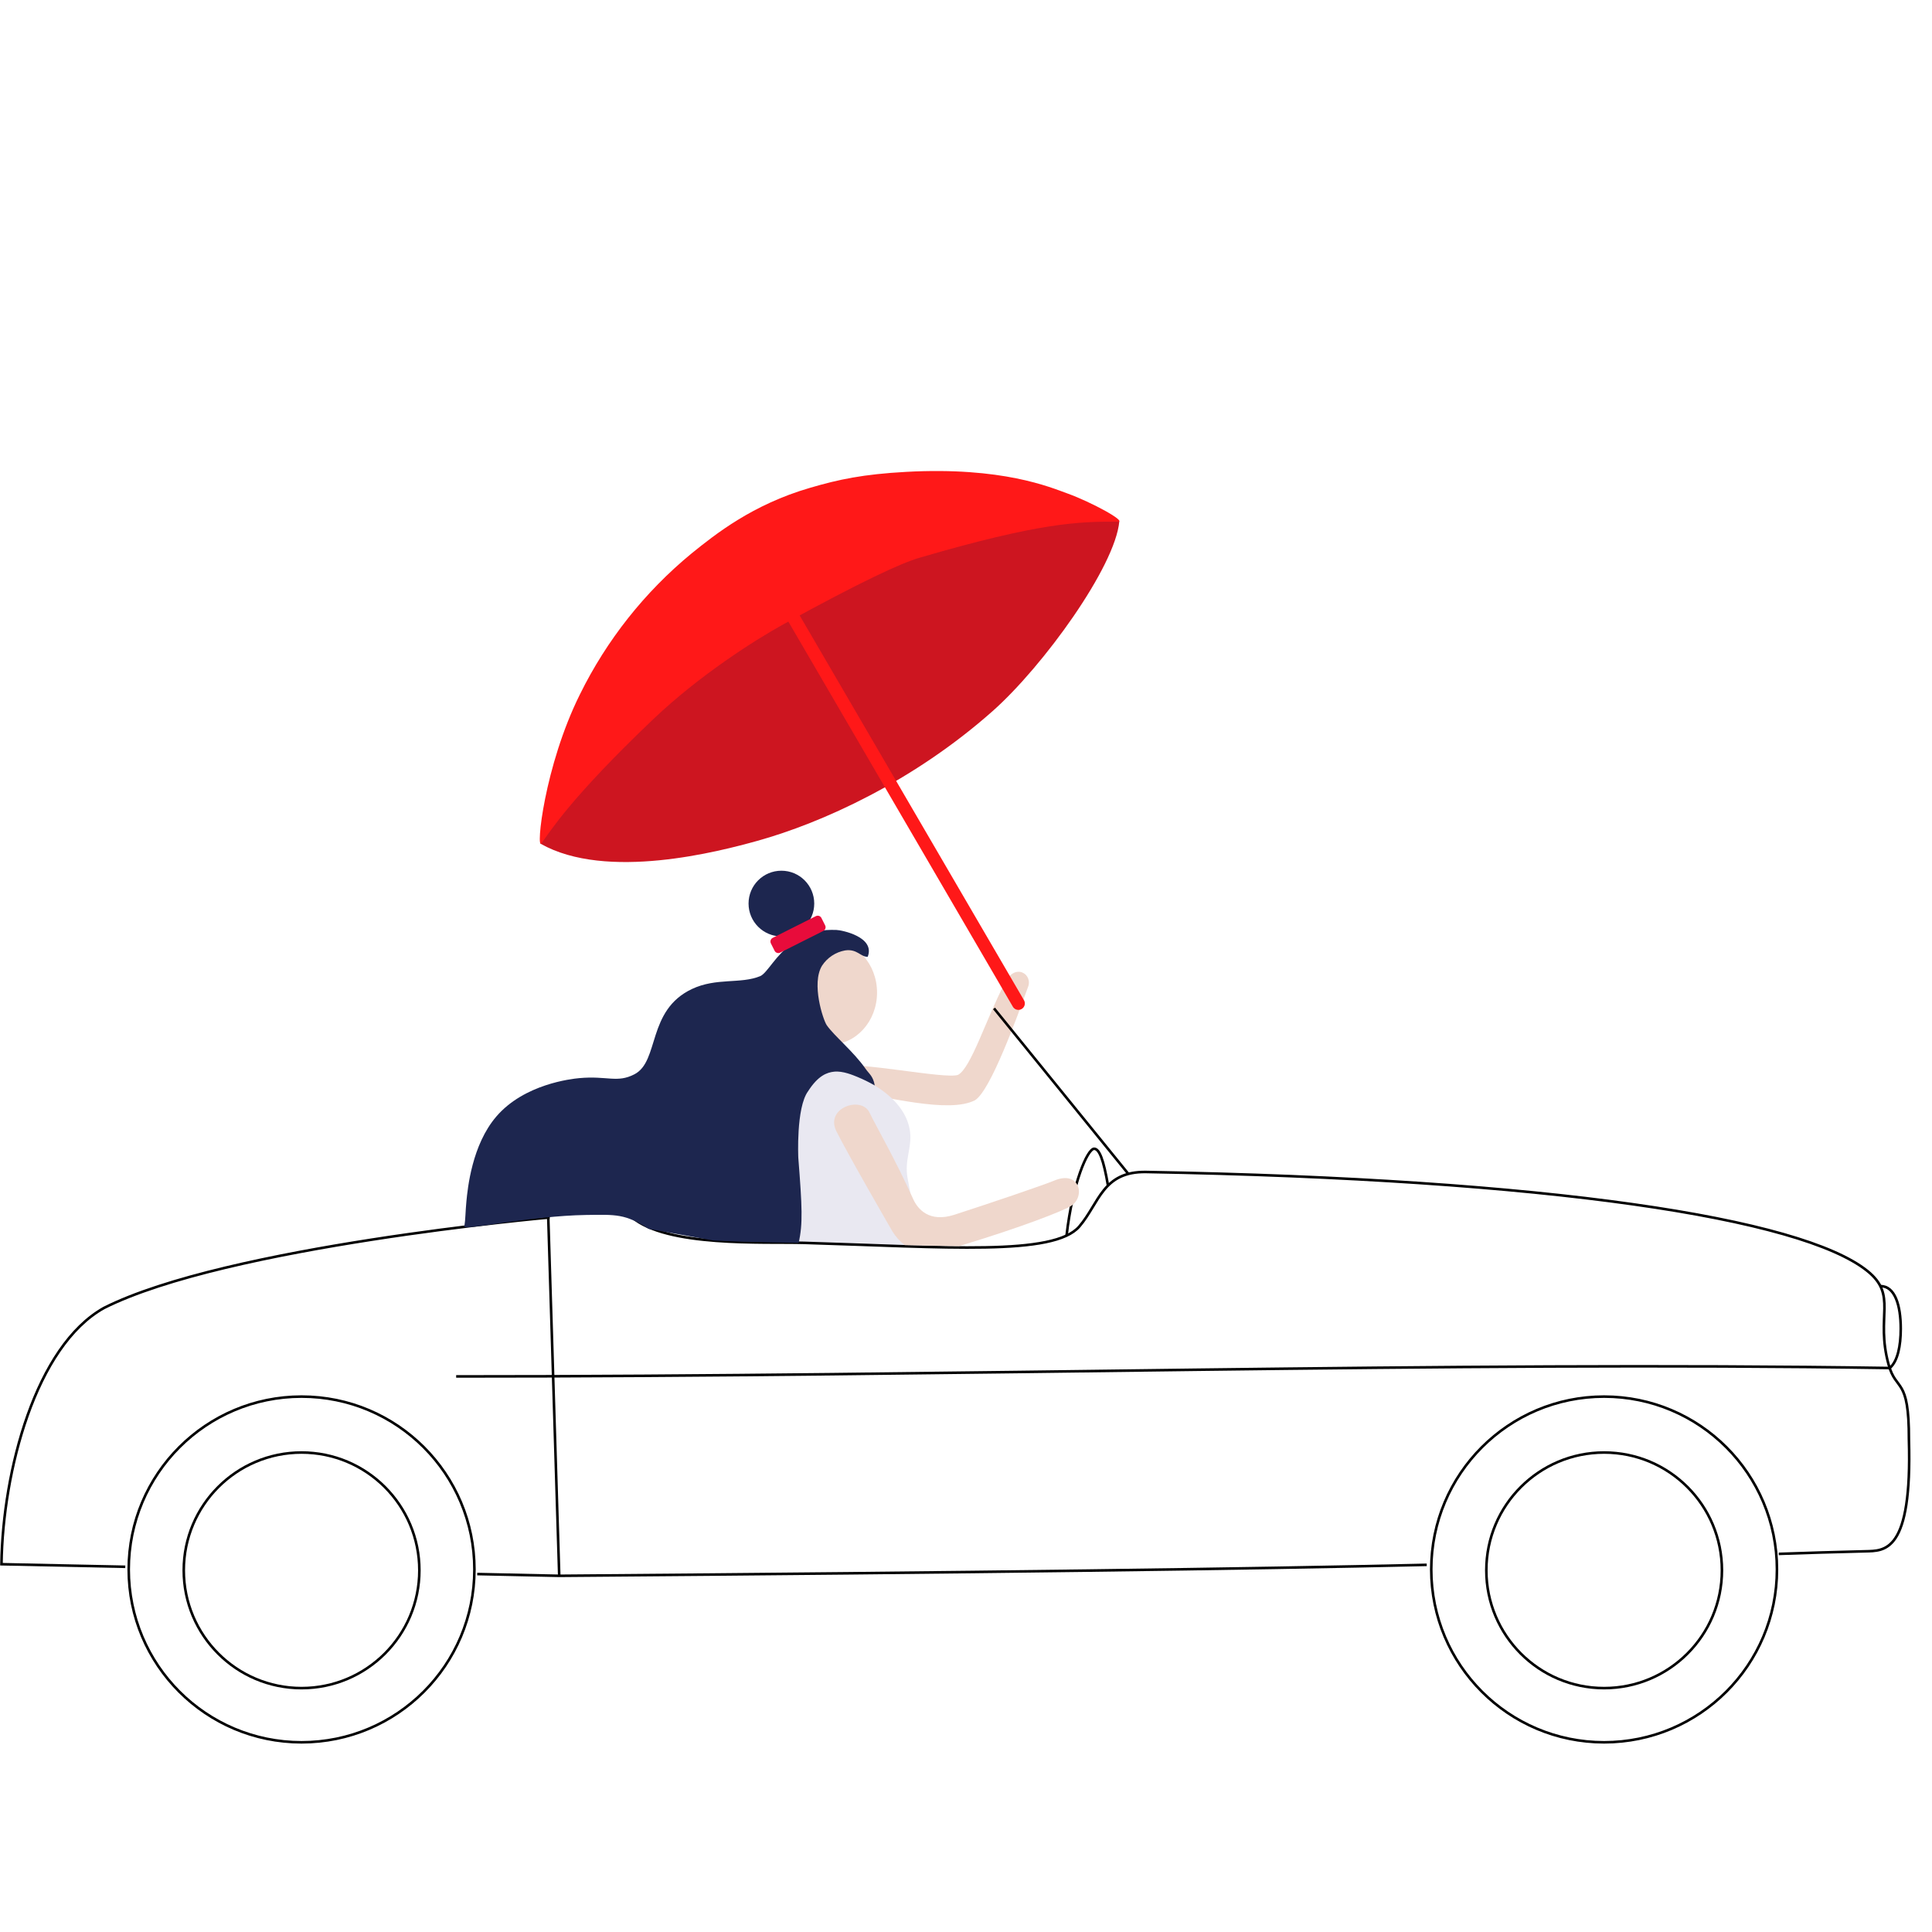 <?xml version="1.0" encoding="utf-8"?>
<svg xmlns="http://www.w3.org/2000/svg" fill="none" height="450" viewBox="0 0 450 450" width="450">
<g clip-path="url(#clip0_3967_9939)">
<path d="M195.299 248.415C191.853 249.483 191.997 253.421 196.934 254.081C206.569 255.366 220.945 259.437 227.105 256.263C230.759 253.965 236.894 236.888 239.357 230.13C240.844 226.877 236.306 224.084 234.001 229.049C229.679 237.316 226.201 248.698 223.151 250.353C220.148 251.438 199.558 247.062 195.299 248.415Z" fill="#EFD7CC"/>
<path d="M198.231 249.689C196.371 248.333 195.327 246.089 195.873 242.489C195.963 241.859 191.811 238.727 190.413 239.213C189.177 239.639 189.339 240.629 187.413 247.559C187.119 248.621 186.333 250.745 185.961 252.095" fill="#EFD7CC"/>
<path d="M185.276 250.817C181.52 258.809 182.156 278.645 186.044 289.433L214.844 290.381C213.644 286.727 212.444 280.139 211.37 274.259C210.65 270.233 212.438 267.251 211.97 263.621C211.58 260.423 209.57 256.367 203.726 252.821C202.22 251.903 198.386 248.945 198.386 248.945" fill="#E9E8F1"/>
<path d="M193.312 243.31C199.369 243.31 204.28 237.884 204.28 231.19C204.28 224.497 199.369 219.07 193.312 219.07C187.254 219.07 182.344 224.497 182.344 231.19C182.344 237.884 187.254 243.31 193.312 243.31Z" fill="#EFD7CC"/>
<path d="M111.152 366.629L130.256 367.037C228.146 366.287 291.728 365.422 332.312 364.48" stroke="black" stroke-miterlimit="10" stroke-width="0.6"/>
<path d="M127.699 283.547L130.255 367.037" stroke="black" stroke-miterlimit="10" stroke-width="0.6"/>
<path d="M142.598 256.948C144.008 256.432 152.234 256.948 159.998 256.948C168.95 256.948 166.136 272.074 166.178 288.952" stroke="black" stroke-miterlimit="10" stroke-width="0.6"/>
<path d="M231.527 234.881L262.811 273.419" stroke="black" stroke-miterlimit="10" stroke-width="0.6"/>
<path d="M438.012 299.561C441.354 299.561 442.722 304.007 442.722 309.491C442.722 313.517 441.984 316.991 440.268 318.545" stroke="black" stroke-miterlimit="10" stroke-width="0.6"/>
<path d="M70.24 405.815C92.475 405.815 110.5 387.79 110.5 365.555C110.5 343.32 92.475 325.295 70.24 325.295C48.005 325.295 29.98 343.32 29.98 365.555C29.98 387.79 48.005 405.815 70.24 405.815Z" stroke="black" stroke-miterlimit="10" stroke-width="0.6"/>
<path d="M373.627 405.815C395.862 405.815 413.887 387.79 413.887 365.555C413.887 343.32 395.862 325.295 373.627 325.295C351.392 325.295 333.367 343.32 333.367 365.555C333.367 387.79 351.392 405.815 373.627 405.815Z" stroke="black" stroke-miterlimit="10" stroke-width="0.6"/>
<path d="M439.916 318.635C337.232 317.075 224.174 320.615 106.25 320.597" stroke="black" stroke-miterlimit="10" stroke-width="0.6"/>
<path d="M70.239 393.196C85.392 393.196 97.677 380.912 97.677 365.758C97.677 350.605 85.392 338.32 70.239 338.32C55.085 338.32 42.801 350.605 42.801 365.758C42.801 380.912 55.085 393.196 70.239 393.196Z" stroke="black" stroke-miterlimit="10" stroke-width="0.6"/>
<path d="M373.633 393.196C388.787 393.196 401.071 380.912 401.071 365.758C401.071 350.605 388.787 338.32 373.633 338.32C358.48 338.32 346.195 350.605 346.195 365.758C346.195 380.912 358.48 393.196 373.633 393.196Z" stroke="black" stroke-miterlimit="10" stroke-width="0.6"/>
<path d="M248.426 287.752C249.824 275.524 253.31 267.568 254.846 267.568C256.046 267.568 257.03 270.07 258.068 276.106" stroke="black" stroke-miterlimit="10" stroke-width="0.6"/>
<path d="M414.304 361.929C420.868 361.701 427.396 361.491 434.422 361.329C438.982 361.209 445.408 361.743 444.622 335.307C444.658 320.463 441.676 324.345 439.882 317.805C436.78 306.501 442.078 301.732 434.908 296.002C419.5 283.678 360.886 274.665 266.986 272.979C256.786 272.799 256.06 280.239 251.386 285.681C245.44 292.575 220.42 290.482 187.222 289.486C177.964 289.21 155.254 290.5 147.172 283.486C137.71 275.248 146.008 257.685 142.636 256.995C139.438 256.359 128.584 271.995 127.738 283.593C127.738 283.593 52.738 290.271 24.208 304.653C8.35 313.527 0.64 342.508 0.34 364.336L29.176 364.936" stroke="black" stroke-miterlimit="10" stroke-width="0.6"/>
<path d="M223.382 290.243C238.184 285.785 247.61 282.011 249.362 280.955C252.914 278.825 251.57 272.453 245.546 274.985C243.038 276.041 230.006 280.451 222.284 282.941C216.398 284.837 213.746 281.573 212.726 279.341C208.526 269.999 204.326 262.847 202.526 259.145C200.636 255.155 192.068 258.047 194.822 263.513C197.774 269.393 207.848 286.793 207.848 286.793C208.602 288.038 209.585 289.13 210.746 290.009" fill="#EFD7CC"/>
<path d="M182.002 218.105C186.227 218.105 189.652 214.68 189.652 210.455C189.652 206.23 186.227 202.805 182.002 202.805C177.777 202.805 174.352 206.23 174.352 210.455C174.352 214.68 177.777 218.105 182.002 218.105Z" fill="#1D264F"/>
<path d="M166.153 288.936L151.093 286.236C145.651 282.714 143.473 282.888 136.501 282.99C123.763 283.182 108.007 286.638 108.157 285.69C108.427 283.986 108.409 282.12 108.637 279.798C108.937 276.75 109.921 266.676 115.609 260.052C122.089 252.498 133.075 251.292 134.911 251.118C141.445 250.518 143.737 252.318 147.775 250.218C153.649 247.176 150.637 235.35 161.155 230.364C166.855 227.664 172.507 229.242 177.061 227.364C178.681 226.692 180.703 222.378 184.561 219.738C189.037 216.66 191.545 216.54 194.761 216.6C196.045 216.63 203.929 218.22 202.105 222.852C200.443 222.924 199.669 220.944 196.813 221.376C195.728 221.575 194.695 221.992 193.776 222.603C192.857 223.214 192.071 224.005 191.467 224.928C188.923 229.08 191.725 237.576 192.565 238.788C194.287 241.284 198.793 244.896 201.613 248.946C202.465 250.176 203.347 250.596 203.749 252.822C202.426 252.064 201.055 251.393 199.645 250.812C198.745 250.452 196.321 249.39 194.287 249.612C192.613 249.786 190.549 250.524 188.215 254.172C185.383 258.024 185.941 269.682 185.941 269.682C186.841 281.112 187.027 285.09 186.019 289.482C186.043 289.434 175.531 289.416 166.153 288.936Z" fill="#1D264F"/>
<path d="M190.03 213.389L179.984 218.439C179.507 218.679 179.315 219.259 179.555 219.736L180.42 221.457C180.66 221.933 181.24 222.126 181.717 221.886L191.763 216.836C192.24 216.596 192.432 216.015 192.192 215.539L191.327 213.818C191.087 213.341 190.507 213.149 190.03 213.389Z" fill="#E80C3B"/>
<path d="M125.914 196.522C141.27 205.221 167.522 198.322 176.416 195.846C191.367 191.685 212.615 182.122 231.222 165.612C242.951 155.215 259.781 131.99 260.712 121.414C260.934 118.92 220.746 123.644 207.567 127.121C183.757 133.403 150.268 142.238 136.74 171.861C131.619 183.071 125.704 189.444 125.914 196.522Z" fill="#CD1520"/>
<path d="M126.115 196.422C128.176 193.636 132.834 185.904 152.182 167.489C162.881 157.308 175.838 149.054 182.656 145.306C200.639 135.414 210.012 131.099 214.192 129.904C242.207 121.704 251.425 121.446 260.322 121.513C262.611 121.53 254.205 116.952 248.661 114.95C244.639 113.498 233.458 108.679 211.054 109.907C201.072 110.455 195.381 111.65 188.597 113.646C175.331 117.506 166.665 124.384 161.07 128.913C150.172 137.882 141.31 149.071 135.075 161.735C126.757 178.461 124.769 198.243 126.115 196.422Z" fill="#FF1818"/>
<path d="M184.417 143.166L237.204 233.72" stroke="#FF1818" stroke-linecap="round" stroke-miterlimit="10" stroke-width="3"/>
</g>
<defs>
<clipPath id="clip0_3967_9939">
<rect fill="white" height="304.2" transform="translate(0 102)" width="445.2"/>
</clipPath>
</defs>
</svg>